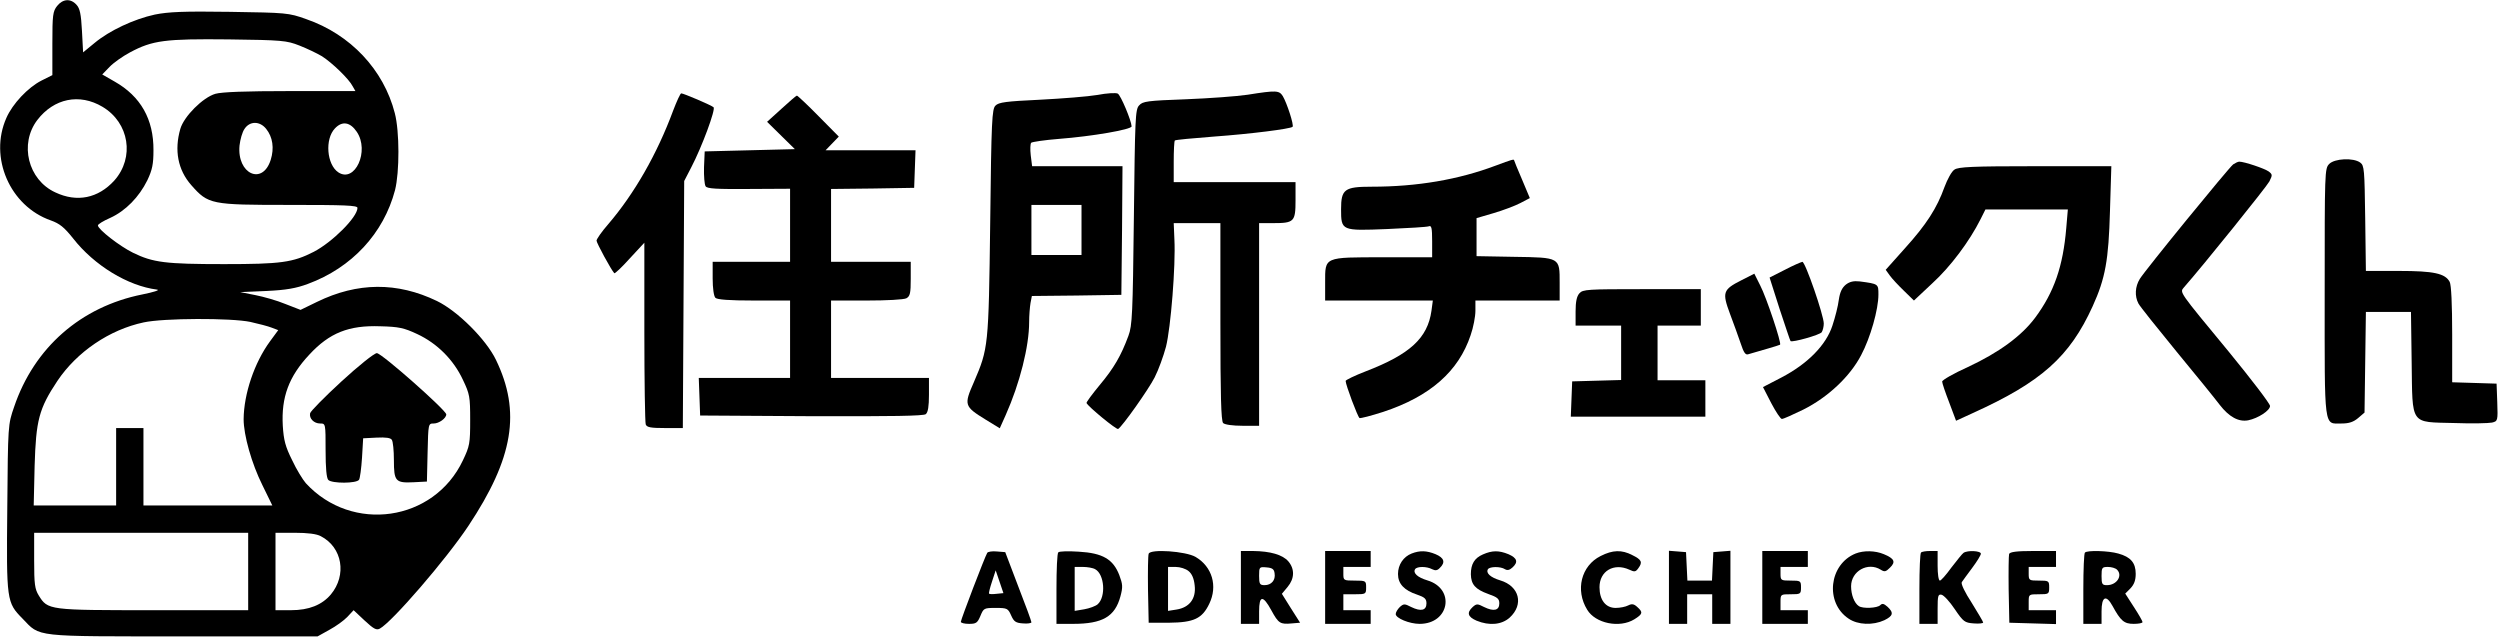 <?xml version="1.0" standalone="no"?>
<!DOCTYPE svg PUBLIC "-//W3C//DTD SVG 20010904//EN"
 "http://www.w3.org/TR/2001/REC-SVG-20010904/DTD/svg10.dtd">
<svg version="1.0" xmlns="http://www.w3.org/2000/svg"
 width="1098pt" height="280pt" viewBox="0 0 1098 280"
 preserveAspectRatio="xMidYMid meet">

<g transform="translate(0,280) scale(0.1,-0.1)"
fill="#000000" stroke="none">
<path d="M251 2774 c-19 -24 -21 -40 -21 -165 l0 -139 -48 -24 c-59 -30 -127
-102 -154 -164 -77 -173 15 -387 195 -450 39 -14 59 -30 98 -79 93 -119 241
-209 369 -225 14 -2 -15 -11 -64 -21 -271 -54 -476 -234 -564 -494 -27 -78
-27 -79 -30 -443 -4 -409 -3 -416 67 -487 79 -82 42 -78 706 -78 l590 0 52 29
c28 15 64 41 79 57 l27 29 49 -46 c39 -36 51 -43 66 -35 54 29 292 305 389
451 198 298 232 501 121 730 -43 89 -168 214 -259 258 -174 84 -349 83 -527
-4 l-72 -35 -67 26 c-36 15 -96 32 -132 39 l-66 13 115 5 c87 4 131 12 182 31
193 71 333 222 383 412 20 79 20 258 -1 338 -49 191 -195 346 -389 413 -78 28
-87 28 -335 32 -204 3 -270 0 -330 -12 -92 -20 -199 -70 -265 -125 l-50 -41
-5 94 c-4 74 -9 99 -24 115 -26 29 -60 26 -85 -5z m1064 -174 c33 -13 77 -34
99 -47 44 -28 119 -100 135 -132 l12 -21 -287 0 c-196 0 -300 -4 -328 -12 -55
-16 -138 -99 -154 -154 -27 -94 -11 -180 48 -247 75 -85 86 -87 430 -87 245 0
300 -2 300 -13 0 -41 -111 -151 -192 -193 -92 -47 -145 -54 -394 -54 -258 0
-312 7 -400 50 -59 29 -154 103 -154 120 0 5 24 20 54 33 68 31 127 92 163
165 22 46 27 72 27 132 1 136 -56 237 -171 302 l-54 31 32 33 c17 18 58 47 90
64 99 53 154 60 434 57 235 -3 254 -5 310 -27z m-865 -269 c118 -70 142 -223
52 -324 -71 -78 -164 -97 -259 -52 -120 55 -159 213 -79 318 73 95 185 118
286 58z m719 -97 c29 -36 36 -85 20 -136 -36 -114 -149 -62 -137 63 3 26 12
59 22 73 23 35 67 35 95 0z m398 -13 c57 -84 -8 -226 -81 -178 -51 34 -60 146
-15 193 32 34 67 28 96 -15z m-467 -835 c36 -8 78 -19 93 -25 l29 -11 -36 -49
c-69 -94 -115 -231 -116 -342 0 -70 35 -195 83 -291 l43 -88 -283 0 -283 0 0
170 0 170 -60 0 -60 0 0 -170 0 -170 -181 0 -181 0 4 173 c6 202 19 252 100
374 86 128 229 225 379 257 87 19 383 20 469 2z m732 -53 c88 -41 160 -113
201 -201 30 -63 32 -74 32 -177 0 -103 -2 -114 -32 -177 -127 -269 -487 -321
-690 -100 -13 15 -41 60 -60 101 -30 60 -37 88 -41 151 -7 125 26 216 117 313
88 95 173 129 311 124 82 -2 104 -7 162 -34z m-742 -1043 l0 -170 -416 0
c-461 0 -464 0 -504 65 -17 28 -20 49 -20 154 l0 121 470 0 470 0 0 -170z
m319 155 c95 -49 115 -171 44 -256 -39 -46 -96 -69 -175 -69 l-68 0 0 170 0
170 85 0 c56 0 96 -5 114 -15z"/>
<path d="M1500 1125 c-74 -68 -136 -131 -138 -140 -5 -23 17 -45 44 -45 24 0
24 0 24 -118 0 -78 4 -122 12 -130 16 -16 124 -16 135 1 4 6 10 50 13 97 l5
85 59 3 c41 2 62 -1 67 -10 5 -7 9 -47 9 -89 0 -93 7 -101 87 -97 l58 3 3 128
c3 127 3 127 27 127 23 0 55 23 55 40 0 18 -285 270 -305 269 -11 0 -80 -55
-155 -124z"/>
<path d="M4820 2383 c-41 -7 -155 -16 -253 -21 -147 -7 -181 -11 -195 -26 -15
-15 -18 -62 -23 -514 -7 -547 -8 -552 -72 -701 -44 -100 -42 -106 52 -164 l62
-38 26 58 c62 139 103 302 103 408 0 29 3 66 6 84 l6 31 197 2 196 3 3 283 2
282 -199 0 -198 0 -6 48 c-3 26 -2 51 2 55 5 4 59 12 122 17 144 11 319 41
319 55 -1 25 -48 138 -61 144 -8 4 -48 2 -89 -6z m-70 -593 l0 -110 -110 0
-110 0 0 110 0 110 110 0 110 0 0 -110z"/>
<path d="M5480 2384 c-47 -7 -169 -16 -272 -20 -168 -6 -190 -9 -205 -27 -17
-17 -18 -59 -23 -491 -5 -425 -7 -476 -24 -521 -32 -87 -64 -142 -126 -216
-33 -40 -59 -75 -58 -79 6 -15 132 -119 139 -114 19 12 133 173 160 226 17 33
39 94 50 135 21 83 43 357 37 471 l-3 72 103 0 102 0 0 -433 c0 -323 3 -436
12 -445 7 -7 42 -12 85 -12 l73 0 0 445 0 445 61 0 c93 0 99 6 99 100 l0 80
-267 0 -268 0 0 89 c0 49 2 91 5 94 3 3 79 10 170 17 166 12 337 34 347 43 7
7 -25 105 -43 135 -16 25 -28 26 -154 6z"/>
<path d="M2956 2313 c-70 -189 -170 -364 -285 -498 -28 -32 -51 -65 -51 -72 0
-10 64 -128 78 -143 2 -3 33 26 68 65 l64 69 0 -391 c0 -215 3 -398 6 -407 5
-13 22 -16 85 -16 l78 0 3 543 3 542 31 60 c47 90 108 255 98 264 -10 9 -132
61 -142 61 -4 0 -20 -35 -36 -77z"/>
<path d="M3432 2322 l-63 -57 61 -60 61 -60 -198 -5 -198 -5 -3 -70 c-1 -38 2
-76 7 -83 6 -11 49 -13 190 -12 l181 1 0 -161 0 -160 -170 0 -170 0 0 -73 c0
-43 5 -78 12 -85 8 -8 60 -12 170 -12 l158 0 0 -170 0 -170 -200 0 -201 0 3
-82 3 -83 489 -3 c353 -1 493 1 502 9 10 8 14 35 14 85 l0 74 -215 0 -215 0 0
170 0 170 156 0 c88 0 164 4 175 10 16 9 19 22 19 85 l0 75 -175 0 -175 0 0
160 0 160 183 2 182 3 3 83 3 82 -197 0 -198 0 29 30 29 30 -89 90 c-49 50
-92 90 -95 90 -3 0 -33 -26 -68 -58z"/>
<path d="M6570 2073 c-164 -62 -346 -93 -546 -93 -119 0 -134 -11 -134 -99 0
-95 2 -95 202 -87 93 4 175 9 183 12 12 5 15 -6 15 -65 l0 -71 -213 0 c-264 0
-257 3 -257 -111 l0 -79 236 0 237 0 -6 -45 c-17 -120 -94 -191 -289 -266 -49
-19 -88 -38 -88 -42 0 -17 53 -158 61 -163 5 -2 51 10 104 27 206 68 331 178
384 337 12 34 21 82 21 107 l0 45 185 0 185 0 0 78 c0 112 3 111 -201 114
l-164 3 0 84 0 83 75 22 c41 12 94 32 117 44 l42 22 -34 81 c-19 44 -35 83
-35 85 0 6 -11 3 -80 -23z"/>
<path d="M10230 2080 c-20 -20 -20 -33 -20 -564 0 -612 -5 -576 75 -576 32 0
52 7 72 24 l28 24 3 221 3 221 99 0 99 0 3 -220 c4 -281 -9 -263 188 -268 77
-3 151 -1 165 2 25 6 26 8 23 89 l-3 82 -97 3 -98 3 0 210 c0 132 -4 218 -11
231 -20 37 -69 48 -223 48 l-145 0 -3 231 c-3 215 -4 232 -22 245 -30 22 -112
18 -136 -6z"/>
<path d="M9808 2078 c-22 -18 -387 -465 -410 -503 -21 -34 -23 -76 -6 -108 6
-12 82 -107 168 -212 86 -104 171 -209 189 -233 41 -53 83 -76 125 -68 44 9
96 43 96 63 0 10 -82 117 -181 238 -223 270 -216 260 -197 283 87 99 363 442
375 465 14 28 14 31 -3 44 -18 13 -107 43 -129 43 -6 0 -18 -6 -27 -12z"/>
<path d="M8584 2055 c-12 -7 -31 -42 -44 -77 -33 -92 -79 -164 -174 -269 l-84
-94 18 -25 c10 -14 38 -44 62 -67 l44 -43 81 76 c79 72 163 184 212 282 l21
42 181 0 181 0 -7 -82 c-14 -167 -53 -281 -137 -394 -60 -80 -158 -152 -295
-216 -62 -28 -113 -57 -113 -64 0 -7 14 -48 31 -92 l30 -80 72 33 c303 137
427 248 528 470 56 123 70 203 76 418 l6 197 -334 0 c-276 0 -338 -3 -355 -15z"/>
<path d="M7839 1615 l-67 -34 44 -138 c25 -75 46 -139 48 -141 8 -7 129 27
137 39 5 8 9 25 9 38 0 36 -81 271 -94 271 -6 -1 -41 -16 -77 -35z"/>
<path d="M7648 1569 c-81 -41 -85 -53 -50 -147 16 -42 37 -101 47 -130 13 -40
21 -52 33 -48 53 15 138 40 140 42 8 5 -61 211 -87 260 l-26 52 -57 -29z"/>
<path d="M8107 1550 c-17 -14 -26 -33 -31 -67 -3 -26 -16 -77 -28 -113 -28
-86 -109 -168 -224 -228 l-81 -42 36 -70 c20 -38 41 -70 47 -70 7 0 49 19 94
41 108 54 205 145 254 239 41 77 76 201 76 266 0 47 1 47 -82 58 -27 3 -44 -1
-61 -14z"/>
<path d="M6937 1512 c-12 -13 -17 -37 -17 -80 l0 -62 100 0 100 0 0 -120 0
-119 -107 -3 -108 -3 -3 -77 -3 -78 296 0 295 0 0 80 0 80 -105 0 -105 0 0
120 0 120 95 0 95 0 0 80 0 80 -258 0 c-238 0 -260 -1 -275 -18z"/>
<path d="M4336 372 c-10 -16 -116 -293 -116 -303 0 -5 16 -9 36 -9 31 0 37 4
50 35 14 34 16 35 67 35 51 0 54 -2 68 -33 12 -27 20 -33 52 -35 20 -2 37 1
37 5 0 5 -26 76 -58 158 l-57 150 -37 3 c-20 2 -39 -1 -42 -6z m41 -180 c-16
-2 -31 -2 -33 1 -2 2 4 26 13 53 l16 49 17 -50 17 -50 -30 -3z"/>
<path d="M4648 374 c-5 -4 -8 -76 -8 -161 l0 -153 73 0 c130 0 184 32 208 121
11 41 10 53 -5 93 -27 70 -73 97 -178 103 -46 3 -86 2 -90 -3z m162 -74 c41
-22 48 -121 11 -154 -9 -8 -36 -18 -59 -22 l-42 -7 0 97 0 96 36 0 c19 0 44
-4 54 -10z"/>
<path d="M5045 368 c-3 -7 -4 -79 -3 -158 l3 -145 90 0 c108 1 145 18 176 83
38 78 13 163 -60 206 -43 25 -198 36 -206 14z m175 -76 c15 -12 24 -33 27 -63
7 -58 -23 -97 -79 -106 l-38 -6 0 97 0 96 34 0 c19 0 44 -8 56 -18z"/>
<path d="M5450 220 l0 -160 40 0 40 0 0 55 c0 71 17 72 54 4 31 -57 39 -62 90
-57 l36 3 -40 63 -40 64 25 30 c31 37 32 79 3 113 -26 29 -78 44 -155 45 l-53
0 0 -160z m148 62 c5 -30 -14 -52 -44 -52 -21 0 -24 5 -24 41 0 39 1 40 33 37
25 -2 33 -8 35 -26z"/>
<path d="M5820 220 l0 -160 100 0 100 0 0 30 0 30 -60 0 -60 0 0 35 0 35 50 0
c49 0 50 1 50 30 0 29 -1 30 -50 30 -49 0 -50 1 -50 30 l0 30 60 0 60 0 0 35
0 35 -100 0 -100 0 0 -160z"/>
<path d="M6200 369 c-36 -14 -60 -49 -60 -90 0 -43 27 -72 85 -91 32 -11 40
-18 40 -38 0 -31 -24 -37 -67 -16 -29 15 -33 15 -50 0 -10 -10 -18 -23 -18
-31 0 -18 60 -43 105 -43 131 0 158 154 34 191 -43 13 -64 32 -54 49 8 13 51
13 75 0 14 -7 23 -6 34 6 25 24 19 44 -19 60 -39 16 -69 17 -105 3z"/>
<path d="M6513 365 c-37 -16 -53 -42 -53 -87 1 -45 19 -66 77 -87 40 -14 48
-21 48 -41 0 -31 -24 -37 -67 -16 -29 15 -33 15 -50 0 -27 -25 -22 -43 17 -60
56 -23 110 -18 145 13 64 58 43 139 -41 164 -43 13 -64 32 -54 49 8 12 55 13
75 0 10 -6 20 -4 32 7 27 24 22 42 -17 59 -42 17 -71 17 -112 -1z"/>
<path d="M7030 358 c-86 -43 -112 -150 -59 -236 36 -60 142 -82 207 -42 37 23
39 31 13 54 -15 14 -24 15 -40 7 -11 -6 -36 -11 -55 -11 -44 0 -71 35 -71 91
0 71 63 108 131 77 23 -11 28 -10 40 7 19 26 14 37 -27 57 -46 24 -86 23 -139
-4z"/>
<path d="M7330 221 l0 -161 40 0 40 0 0 65 0 65 55 0 55 0 0 -65 0 -65 40 0
40 0 0 161 0 160 -37 -3 -38 -3 -3 -62 -3 -63 -54 0 -54 0 -3 63 -3 62 -37 3
-38 3 0 -160z"/>
<path d="M7740 220 l0 -160 100 0 100 0 0 30 0 30 -60 0 -60 0 0 35 c0 35 0
35 45 35 43 0 45 1 45 30 0 29 -2 30 -45 30 -43 0 -45 1 -45 30 l0 30 60 0 60
0 0 35 0 35 -100 0 -100 0 0 -160z"/>
<path d="M8150 369 c-117 -47 -136 -216 -31 -286 41 -28 107 -30 157 -7 39 19
42 33 14 59 -16 14 -23 16 -32 7 -13 -13 -77 -16 -94 -4 -20 13 -34 50 -34 87
0 67 74 108 130 73 17 -11 23 -9 41 9 26 25 19 40 -27 59 -38 16 -88 17 -124
3z"/>
<path d="M8437 373 c-4 -3 -7 -75 -7 -160 l0 -153 40 0 40 0 0 66 c0 57 2 65
17 62 10 -2 36 -30 58 -63 38 -56 44 -60 83 -63 23 -2 42 0 42 4 0 4 -23 42
-50 86 -30 46 -48 83 -44 91 4 6 25 35 46 63 21 28 38 56 38 62 0 13 -58 16
-76 4 -6 -4 -29 -33 -53 -64 -23 -32 -46 -58 -51 -58 -6 0 -10 29 -10 65 l0
65 -33 0 c-19 0 -37 -3 -40 -7z"/>
<path d="M8824 367 c-2 -7 -3 -78 -2 -157 l3 -145 103 -3 102 -3 0 31 0 30
-60 0 -60 0 0 35 c0 35 0 35 45 35 43 0 45 1 45 30 0 29 -2 30 -45 30 -43 0
-45 1 -45 30 l0 30 60 0 60 0 0 35 0 35 -100 0 c-73 0 -102 -4 -106 -13z"/>
<path d="M9157 373 c-4 -3 -7 -75 -7 -160 l0 -153 40 0 40 0 0 55 c0 65 20 75
48 24 36 -66 51 -79 93 -79 21 0 39 3 39 8 0 4 -17 34 -38 66 l-38 59 23 23
c16 17 23 35 23 64 0 48 -22 74 -77 89 -42 12 -136 15 -146 4z m141 -75 c26
-26 -1 -68 -44 -68 -21 0 -24 4 -24 40 0 37 2 40 28 40 15 0 33 -5 40 -12z"/>
</g>
</svg>
